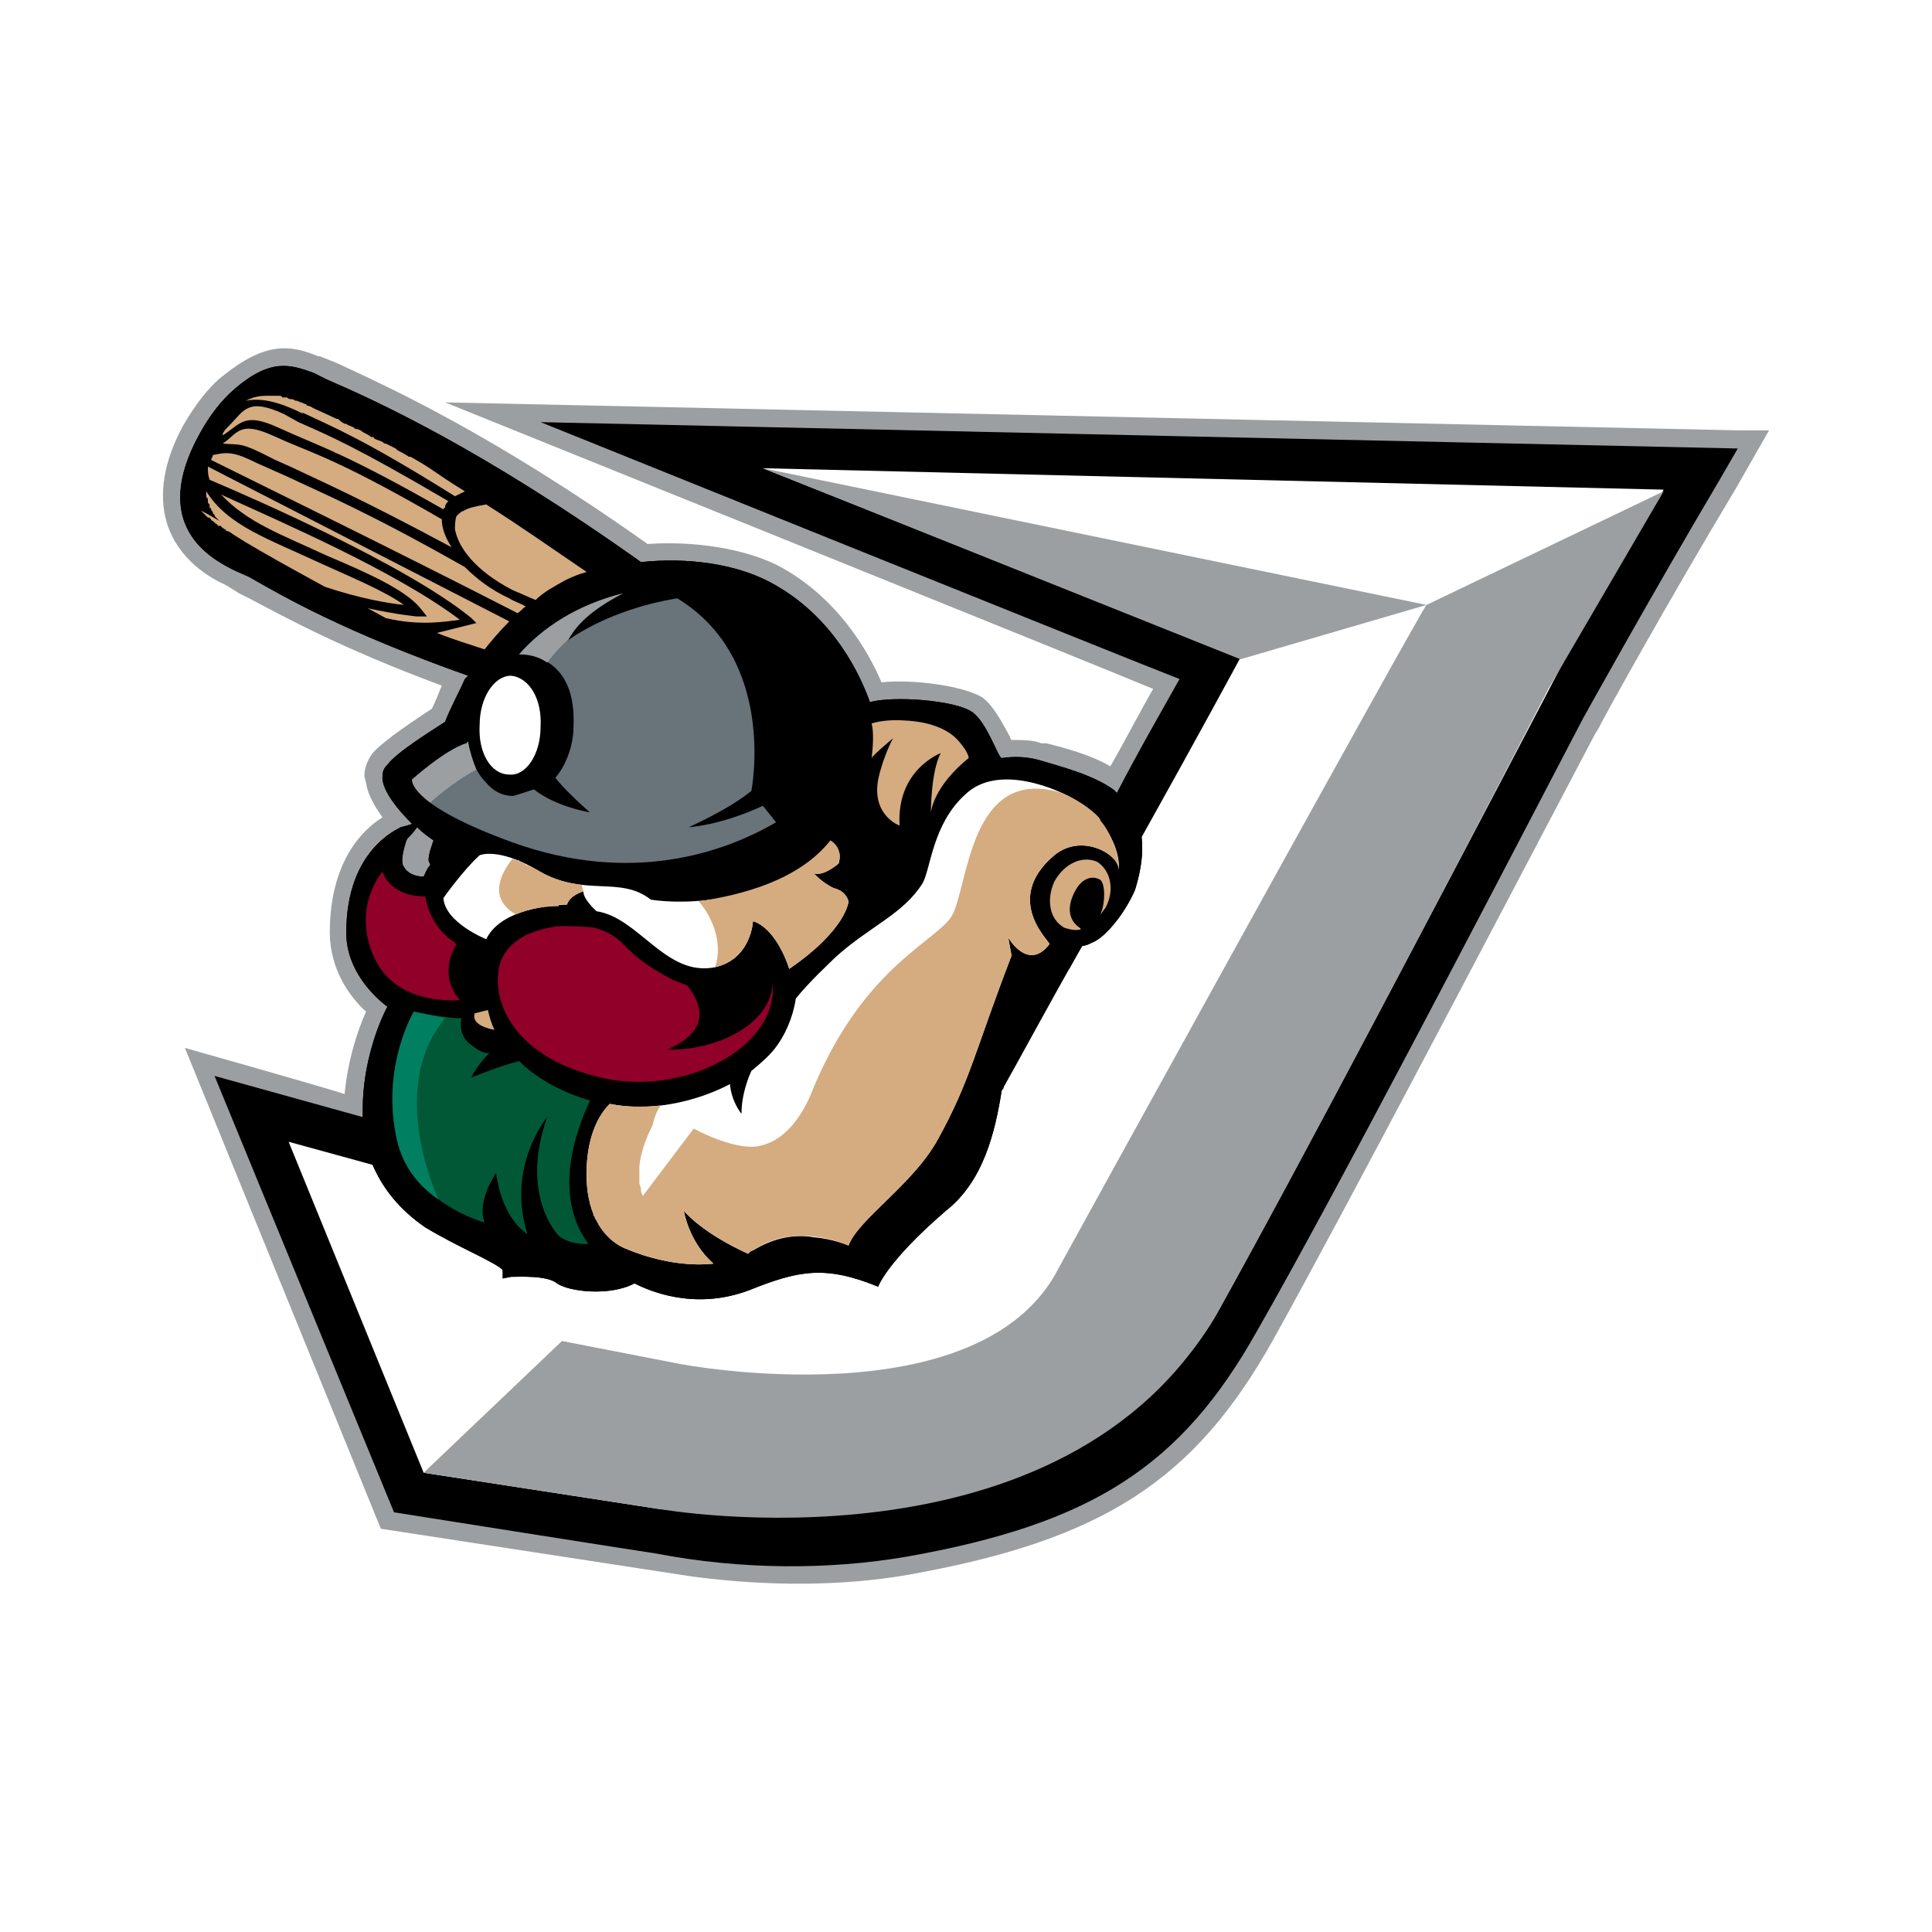 <?xml version="1.0" encoding="utf-8"?>
<!-- Generator: Adobe Illustrator 13.0.0, SVG Export Plug-In . SVG Version: 6.00 Build 14948)  -->
<!DOCTYPE svg PUBLIC "-//W3C//DTD SVG 1.0//EN" "http://www.w3.org/TR/2001/REC-SVG-20010904/DTD/svg10.dtd">
<svg version="1.0" id="Layer_1" xmlns="http://www.w3.org/2000/svg" xmlns:xlink="http://www.w3.org/1999/xlink" x="0px" y="0px"
	 width="192.756px" height="192.756px" viewBox="0 0 192.756 192.756" enable-background="new 0 0 192.756 192.756"
	 xml:space="preserve">
<g>
	<polygon fill-rule="evenodd" clip-rule="evenodd" fill="#FFFFFF" points="0,0 192.756,0 192.756,192.756 0,192.756 0,0 	"/>
	<path fill-rule="evenodd" clip-rule="evenodd" fill="#9C9FA1" d="M22.224,37.516L22.224,37.516
		c-1.479,1.15-2.792,2.958-3.943,4.929c-1.971,3.615-2.464,6.9-1.643,9.693c1.15,3.779,4.436,5.586,5.915,6.244l1.314,0.821
		l0.986,0.493c3.45,1.807,9.036,4.929,19.223,8.708c-0.329,0.821-0.657,1.643-0.986,2.3c-1.479,0.986-4.765,3.122-5.915,4.436
		c-0.493,0.657-0.822,1.479-0.822,2.3l0.165,0.657c0.164,1.15,0.822,2.3,1.643,3.45c-2.135,1.314-5.257,4.601-5.257,11.501
		c0,3.615,1.972,6.407,3.615,7.885c-0.821,1.809-1.807,4.766-2.136,8.215c-3.122-0.984-15.937-4.6-15.937-4.6l19.551,47.975
		l31.052,4.766l0,0c7.394,0.984,14.951,0.984,21.523-0.166c19.387-3.449,28.588-9.363,36.474-23.494
		c7.394-13.307,22.181-41.566,32.038-60.296l0.493-0.821c0-0.165,6.736-12.322,13.637-23.823l3.285-5.751h-2.957L44.404,40.145
		c0,0,67.198,27.109,70.648,28.588c-1.15,1.972-3.122,5.75-4.272,7.722c-1.971-1.15-4.436-1.807-6.407-2.3h-0.493
		c-0.821-0.329-1.807-0.329-2.957-0.329c-0.164-0.165-0.164-0.329-0.164-0.329c-0.822-1.479-1.644-3.122-2.794-3.943
		c-1.971-1.15-6.9-1.808-10.021-1.479c-1.314-3.122-4.437-8.543-10.351-11.665c-3.286-1.643-8.215-2.464-12.979-2.136
		C48.84,43.102,38.489,38.502,33.56,36.202l-1.643-0.657h-0.165C28.959,34.395,26.496,34.066,22.224,37.516L22.224,37.516z"/>
	<path fill-rule="evenodd" clip-rule="evenodd" d="M53.933,42.117c0,0,60.297,24.315,63.747,25.63
		c-1.643,2.958-3.942,6.9-6.242,11.336c-0.165,0-0.165-0.165-0.165-0.165c-2.136-1.643-5.586-2.464-7.722-3.121
		c-1.314-0.329-2.465-0.329-3.615-0.165c-0.328,0-1.479-3.614-2.957-4.6c-1.643-1.15-7.722-1.643-10.187-0.986
		c-0.822-2.3-3.45-8.543-10.022-11.993c-3.45-1.807-8.215-2.465-12.815-1.972C48.019,44.745,37.503,39.98,32.574,37.845
		l-1.314-0.657c-2.3-0.822-4.271-1.479-7.886,1.643c-1.314,1.15-2.464,2.628-3.45,4.436c-5.093,9.201,1.15,12.486,3.45,13.637
		l1.479,0.657c3.45,1.972,9.365,5.422,21.852,9.858l-0.329,0.329c-0.493,1.15-1.479,2.958-1.972,4.272
		c-0.986,0.657-4.765,2.957-5.75,4.271c-0.329,0.329-0.493,0.658-0.493,1.15c0,0.165,0,0.329,0,0.329
		c0.165,1.314,1.479,2.958,2.958,4.437c-0.493,0.164-1.15,0.329-1.15,0.329c-0.164,0.164-5.422,2.135-5.422,10.515
		c0,3.779,2.793,6.407,4.107,7.393c-0.821,1.479-2.464,5.586-2.464,10.188c0,0.328,0,0.492,0,0.82l-14.787-4.107l17.908,43.539
		c0,0,25.958,4.107,26.123,4.107c8.544,1.643,17.251,1.643,24.973,0.328c18.566-3.285,27.438-9.035,34.996-22.508
		c7.722-13.473,22.673-42.225,32.53-61.119c0,0,6.736-12.158,13.637-23.823l1.808-3.122L53.933,42.117L53.933,42.117z
		 M42.925,86.312c-0.329,0.329-0.493,0.822-0.657,1.15c-0.821,0-1.643-0.329-1.972-0.986c-0.164-0.165-0.164-0.493-0.164-0.657
		c0-0.657,0.328-1.807,0.493-2.136c0.329-0.329,0.657-0.658,0.986-1.15c0.493,0.492,1.15,0.985,1.643,1.314
		c-0.164,0.493-0.493,1.314-0.493,1.972C42.761,85.984,42.925,86.148,42.925,86.312L42.925,86.312z"/>
	<path fill-rule="evenodd" clip-rule="evenodd" fill="#FFFFFF" d="M76.113,46.716l47.646,18.895c0,0-4.436,8.215-9.857,17.908
		c0.164,1.479,0,3.122-0.657,5.258c-0.986,2.3-2.957,4.764-4.271,5.257c-0.329,0.165-0.657,0.329-0.986,0.329
		c-3.121,5.422-5.914,10.678-8.051,14.458c-0.656,4.107-1.807,9.037-5.586,11.994c-5.914,5.094-6.736,7.557-6.736,7.557
		c-5.257-2.135-7.886-1.643-12.815,0.33c-5.586,2.135-10.187,0-11.501-0.658c-2.464,1.314-6.572,0.822-7.722,0
		c-0.986-0.82-3.779-0.656-4.601-0.656l-0.821,0.164v-0.822c-0.165-0.328-1.808-1.148-3.122-1.807
		c-1.314-0.656-2.958-1.479-4.6-2.465c-2.629-1.807-4.272-3.943-5.258-6.242l-8.379-2.301l13.473,33.023l23.494,3.615l0,0
		c0,0,42.553,4.271,55.861-19.881c8.38-15.115,26.452-49.453,36.474-68.675l7.887-13.144L76.113,46.716L76.113,46.716z"/>
	<path fill-rule="evenodd" clip-rule="evenodd" fill="#9C9FA1" d="M165.983,49.017l-23.658,11.336
		c-0.165-0.165-36.475,65.719-36.639,66.047c-7.723,15.443-37.788,9.693-37.788,9.693l-11.83-2.301l-13.801,13.145l23.494,3.615
		c0,0,40.582,7.229,55.861-19.881c7.558-13.473,22.673-42.224,32.859-61.939L165.983,49.017L165.983,49.017z"/>
	<polygon fill-rule="evenodd" clip-rule="evenodd" fill="#9C9FA1" points="142.325,60.354 76.113,46.716 123.759,65.775 
		142.325,60.354 	"/>
	<path fill-rule="evenodd" clip-rule="evenodd" d="M113.901,83.519c-0.329-2.629-2.464-4.436-2.464-4.436
		c-0.165,0-0.165-0.165-0.165-0.165c-2.136-1.643-5.586-2.464-7.722-3.121c-1.314-0.329-2.465-0.329-3.615-0.165
		c-0.328,0-1.479-3.614-2.957-4.6c-1.643-1.15-7.722-1.643-10.187-0.986c-0.822-2.3-3.45-8.543-10.022-11.993
		c-3.45-1.807-8.215-2.465-12.815-1.972C48.019,44.745,37.503,39.98,32.574,37.845l-1.314-0.657c-2.3-0.822-4.271-1.479-7.886,1.643
		c-1.314,1.15-2.464,2.628-3.45,4.436c-5.093,9.201,1.15,12.486,3.45,13.637l1.479,0.657c3.45,1.972,9.365,5.422,21.852,9.858
		l-0.329,0.329c-0.493,1.15-1.479,2.958-1.972,4.272c-0.986,0.657-4.765,2.957-5.75,4.271c-0.329,0.329-0.493,0.658-0.493,1.15
		c0,0.165,0,0.329,0,0.329c0.165,1.314,1.479,2.958,2.958,4.437c-0.493,0.164-1.15,0.329-1.15,0.329
		c-0.164,0.164-5.422,2.135-5.422,10.515c0,3.779,2.793,6.407,4.107,7.393c-0.821,1.479-2.464,5.586-2.464,10.188
		c0,0.328,0,0.492,0,0.82c0,0,0,2.137,0.986,4.766c0.985,2.299,2.629,4.436,5.258,6.242c1.643,0.986,3.286,1.809,4.6,2.465
		c1.314,0.658,2.957,1.479,3.122,1.807v0.822l0.821-0.164c0.822,0,3.615-0.164,4.601,0.656c1.15,0.822,5.257,1.314,7.722,0
		c1.314,0.658,5.915,2.793,11.501,0.658c4.929-1.973,7.558-2.465,12.815-0.33c0,0,0.822-2.463,6.736-7.557
		c3.779-2.957,4.93-7.887,5.586-11.994c0,0,0-0.164,0.165-0.164c0.657-5.258,1.643-11.008,2.957-10.844s2.629-0.492,3.614-1.149
		c0.493-0.822,0.822-1.643,1.314-2.3c0.329,0,0.657-0.164,0.986-0.329c1.314-0.493,3.285-2.958,4.271-5.257
		C113.901,86.641,114.065,84.998,113.901,83.519L113.901,83.519z M42.925,86.312c-0.329,0.329-0.493,0.822-0.657,1.15
		c-0.821,0-1.643-0.329-1.972-0.986c-0.164-0.165-0.164-0.493-0.164-0.657c0-0.657,0.328-1.807,0.493-2.136
		c0.329-0.329,0.657-0.658,0.986-1.15c0.493,0.492,1.15,0.985,1.643,1.314c-0.164,0.493-0.493,1.314-0.493,1.972
		C42.761,85.984,42.925,86.148,42.925,86.312L42.925,86.312z"/>
	<path fill-rule="evenodd" clip-rule="evenodd" fill="#FFFFFF" d="M110.287,82.698L110.287,82.698
		c-0.657-0.986-1.644-1.972-3.122-2.957c-1.643-0.986-7.558-3.615-10.843-0.494c-3.286,2.958-3.451,7.394-4.272,8.872
		c-1.972,3.122-5.257,4.272-8.708,7.394c-0.822,0.822-2.465,2.3-3.943,4.108c-0.165,1.148-0.657,2.957-1.808,4.6
		c-0.657,0.986-1.643,1.807-2.629,2.629c-0.657,1.479-0.985,2.957-0.985,4.271c0,0-0.986-1.15-1.15-2.957
		c-3.45,1.807-8.05,2.793-11.994,1.971c-1.15,1.15-2.136,3.123-2.3,6.244c-0.329,6.9,3.943,8.215,3.943,8.215
		s4.272,1.971,8.708,1.479c-2.464-2.137-2.957-5.258-2.957-5.258c1.807,1.971,4.6,3.451,6.407,4.271
		c0.165-0.164,0.329-0.328,0.493-0.328c2.136-1.314,4.272-1.643,6.079-1.314c1.971,0.164,3.45,0.822,3.45,0.822
		c0.986-2.629,6.407-6.08,8.872-10.516c3.286-5.914,3.779-9.037,7.393-18.402l-0.328-1.807c0,0,1.971,3.451,4.107,0.658
		c0.164-0.165-4.766-4.437,0.492-8.872c2.793-2.301,6.572,0,6.408,1.479C111.766,85.819,111.272,84.012,110.287,82.698
		L110.287,82.698z"/>
	<path fill-rule="evenodd" clip-rule="evenodd" fill="#D5AB80" d="M28.303,41.295l1.479,0.822c2.957,1.314,5.75,2.464,14.951,7.886
		c-0.165,0.165-0.329,0.329-0.329,0.657c-0.164,0-0.164,0.164-0.164,0.164c-9.201-5.257-12.158-6.243-15.116-7.557l-1.479-0.657
		c-3.286-1.479-3.614-0.329-5.422,0.822v-0.165c0.165-0.329,0.329-0.493,0.657-0.822C24.36,40.966,24.688,39.652,28.303,41.295
		L28.303,41.295z"/>
	<path fill-rule="evenodd" clip-rule="evenodd" fill="#D5AB80" d="M32.082,56.246c3.286,1.479,6.408,2.792,8.215,4.107
		c-1.643-0.165-4.436-0.657-7.886-1.808c-3.615-1.971-6.243-3.45-7.886-4.436l-1.314-0.822c-0.164-0.164-0.493-0.329-0.657-0.329
		c0-0.164-0.165-0.164-0.165-0.164c-0.165-0.165-0.329-0.165-0.329-0.329c-0.165,0-0.165,0-0.329,0c0-0.165-0.165-0.165-0.329-0.329
		c0,0,0,0-0.164-0.164c-0.165,0-0.165-0.165-0.329-0.329c0,0,0,0-0.164,0c-0.164-0.164-0.164-0.164-0.329-0.328l-0.165-0.165
		l-0.164-0.165c-0.165-0.165,1.807,0.986,1.807,0.986c-0.164-0.165-0.164-0.165-0.164-0.165c-0.165-0.164-0.165-0.164-0.165-0.164
		c-0.164-0.164-0.164-0.164-0.164-0.328c0,0-0.164,0-0.164-0.165s-0.165-0.165-0.165-0.329c0,0,0-0.164-0.165-0.164
		c0-0.164,0-0.164,0-0.329c0,0,0,0-0.164-0.164v-0.165v-0.164c0-0.164-0.164-0.164-0.164-0.329s0-0.329,0-0.493
		C22.717,52.467,26.824,53.781,32.082,56.246L32.082,56.246z"/>
	<path fill-rule="evenodd" clip-rule="evenodd" fill="#D5AB80" d="M27.481,45.896l-1.314-0.658c-2.3-1.15-2.465-0.821-3.943-0.985
		c1.479-0.986,1.643-2.3,4.929-0.821l1.479,0.657c3.122,1.314,6.079,2.3,15.444,7.722c0,0.822,0.329,1.807,0.986,2.793
		c-9.201-4.929-12.651-6.408-16.102-8.051L27.481,45.896L27.481,45.896z"/>
	<path fill-rule="evenodd" clip-rule="evenodd" fill="#D5AB80" d="M36.682,60.682c2.958,0.657,4.929,0.821,4.929,0.821h0.986
		l-0.657-0.821c-1.479-1.808-5.093-3.451-9.365-5.258c-4.6-2.136-7.886-3.286-10.515-6.079c6.079,2.793,17.251,7.558,23.823,12.487
		c-1.314,0.165-3.943,0.657-7.393-0.164L36.682,60.682L36.682,60.682z"/>
	<path fill-rule="evenodd" clip-rule="evenodd" fill="#D5AB80" d="M45.39,49.51c-9.201-5.75-12.158-6.9-15.28-8.379l0.165,0.165
		c-2.3-1.15-4.107-1.643-5.75-1.314c0.329-0.164,0.986-0.493,1.972-0.493c0.165,0,0.165,0,0.329,0h0.164c0.164,0,0.329,0,0.329,0
		c0.164,0,0.329,0,0.493,0c0.164,0,0.329,0,0.329,0.164c0.164,0,0.329,0,0.493,0c0,0,0.164,0.165,0.328,0.165
		c0.165,0,0.329,0,0.494,0.164h0.164c0.329,0.164,0.493,0.164,0.822,0.329c0,0,0.164,0,0.164,0.165c0.329,0,0.493,0.165,0.821,0.329
		l-0.329-0.164c0.657,0.328,1.479,0.657,2.464,1.149c0,0,0,0,0.165,0c0.164,0.165,0.329,0.329,0.657,0.493c0,0,0,0,0.165,0
		c0.165,0.164,0.329,0.164,0.657,0.329c0,0,0.164,0,0.164,0.164c0.329,0,0.658,0.164,0.822,0.329
		c0.329,0.165,0.657,0.329,0.822,0.493c0.164,0,0.329,0,0.329,0.164c0.329,0.164,0.493,0.164,0.821,0.329
		c0.165,0.165,0.165,0.165,0.329,0.165c0.329,0.164,0.657,0.328,0.986,0.493l0.164,0.165c0.329,0.164,0.657,0.328,1.15,0.657
		c0,0,0,0,0.165,0c2.628,1.479,1.972,1.314,5.422,3.451C46.047,49.181,45.718,49.345,45.39,49.51L45.39,49.51z"/>
	<path fill-rule="evenodd" clip-rule="evenodd" fill="#FFFFFF" d="M53.604,86.805c4.6,2.793,8.215,0.493,11.336,2.957
		c3.286,0.493,11.501,0.493,17.909-5.422c0,0,1.314,0.165,0.821,1.808c0,0-1.479,1.314-2.464,0.986c0,0,0.657,0.821,1.971,1.479
		c0,0,1.15,0.165,1.479,1.314c0,0-0.165,2.793-5.915,6.737c0,0-1.15-3.943-3.615-4.765c0,0-0.165,3.779-3.779,4.6
		c-4.929,0.986-7.558-4.929-11.83-5.586c0,0-1.314-1.15-1.314-1.972c0,0-1.314,0.329-1.643,1.314c0,0-6.407,0-8.05,3.45
		c0,0-4.107-1.643-4.271-4.107c0,0,1.971-2.793,3.615-4.271C47.854,85.327,49.661,84.505,53.604,86.805L53.604,86.805z"/>
	<path fill-rule="evenodd" clip-rule="evenodd" fill="#D5AB80" d="M69.706,89.926c4.436-0.657,10.022-2.135,13.144-6.079
		c0,0,1.314,0.657,0.821,2.3c0,0-1.479,1.314-2.464,0.986c0,0,0.657,0.821,1.971,1.479c0,0,1.15,0.165,1.479,1.314
		c0,0-0.165,2.793-5.915,6.737c0,0-1.15-3.943-3.615-4.765c0,0-0.165,3.779-3.779,4.6C72.17,94.034,71.02,91.406,69.706,89.926
		L69.706,89.926z"/>
	<path fill-rule="evenodd" clip-rule="evenodd" fill="#D5AB80" d="M86.957,72.183c0.986-0.329,2.3-0.329,2.3-0.329
		c1.643,0,4.929,0.165,6.572,2.3c0.822,0.986,0.822,1.479,0.822,1.479s-3.286,2.464-3.779,5.422c0,0,0-4.107,0.986-5.915
		c0,0-4.436,1.643-4.107,7.229c0,0-2.793-0.986-2.136-4.601c0.493-2.3,1.479-4.107,1.479-4.107s-1.971,1.643-2.135,1.972
		C86.957,75.633,87.285,73.333,86.957,72.183L86.957,72.183z"/>
	<path fill-rule="evenodd" clip-rule="evenodd" fill="#900028" d="M45.554,94.199c0,0-0.164,0-0.164-0.165
		c-2.629-1.643-2.957-4.6-2.957-4.6c-3.615,0-4.272-2.465-4.272-2.465s-2.957,3.286-0.985,8.215
		c1.643,4.107,5.915,4.765,8.708,4.601C43.747,97.32,45.226,94.691,45.554,94.199L45.554,94.199z"/>
	<path fill-rule="evenodd" clip-rule="evenodd" fill="#D5AB80" d="M48.675,100.77l-1.314,0.33c-0.328,0.984,0.986,1.479,1.972,1.643
		C49.004,102.084,48.84,101.428,48.675,100.77L48.675,100.77z"/>
	<path fill-rule="evenodd" clip-rule="evenodd" fill="#005837" d="M58.862,109.807c-3.286-0.986-5.586-2.465-7.065-3.943
		c-1.972,0.492-4.765,1.643-4.765,1.643c0.493-1.15,1.807-2.465,1.807-2.465c-0.657,0.166-1.643-0.656-1.643-0.656
		c-1.643-0.986-1.15-2.793-1.15-2.793c-1.643,0-4.765-0.658-4.765-0.658s-3.122,5.258-1.807,12.158
		c1.314,6.9,8.872,8.873,8.872,8.873c-0.821-2.137,1.15-4.93,1.15-4.93c0.657,4.766,3.122,6.08,3.122,6.08
		c-2.136-6.736,1.972-11.666,1.972-11.666c-2.793,7.887,1.15,11.83,1.15,11.83c1.15,0.986,2.957,0.822,2.957,0.822
		C54.59,118.514,58.369,110.957,58.862,109.807L58.862,109.807z"/>
	<path fill-rule="evenodd" clip-rule="evenodd" fill="#900028" d="M77.099,98.141c-0.328,4.438-6.243,6.736-10.515,6.572
		c4.6-1.971,3.286-4.764,1.972-6.406c-0.493-0.166-0.822-0.33-1.314-0.494c-5.75-2.957-4.272-4.107-7.886-5.257
		c0,0-1.315-0.165-3.286-0.165c0,0-5.257,0.165-6.243,3.943c-0.822,3.287,1.15,9.365,10.844,11.335
		C68.72,109.148,77.592,104.385,77.099,98.141L77.099,98.141z"/>
	<path fill-rule="evenodd" clip-rule="evenodd" fill="#D5AB80" d="M109.465,85.984c-1.479-0.657-3.285,0.164-4.271,1.971
		c-0.821,1.807-0.492,3.779,0.986,4.601c0.492,0.164,1.149,0.329,1.643,0.164c0-0.164-0.164-0.164-0.328-0.329
		c-1.15-0.985-0.822-2.465-0.165-3.614c0.657-1.15,1.644-1.479,2.465-0.986c0.493,0.493,0.493,2.3,0,3.45
		c0.164-0.165,0.329-0.493,0.493-0.657C111.272,88.777,110.779,86.805,109.465,85.984L109.465,85.984z"/>
	<path fill-rule="evenodd" clip-rule="evenodd" fill="#D5AB80" d="M53.604,86.805c-0.329-0.165-0.493-0.329-0.657-0.329
		c-0.165-0.165-0.329-0.165-0.493-0.165c0-0.164-0.164-0.164-0.164-0.164c-0.164-0.164-0.328-0.164-0.493-0.164
		c0-0.165,0-0.165,0-0.165c-0.165,0-0.493,0-0.658-0.165c-2.793,3.615-0.492,5.093,0.329,5.586c1.479-0.657,3.122-0.821,4.272-0.821
		c0-0.165,0-0.165,0-0.165c0.164,0,0.328,0,0.328,0h0.164h0.165l0,0l0,0c0.164,0,0.164,0,0.164,0l0,0l0,0l0,0
		c0.329-0.986,1.643-1.314,1.643-1.314l-0.165-0.657C56.726,88.119,55.248,87.791,53.604,86.805L53.604,86.805z"/>
	<path fill-rule="evenodd" clip-rule="evenodd" fill="#D5AB80" d="M50.812,59.696c-1.808-0.822-3.286-1.972-4.436-3.122
		c-9.858-5.586-14.294-7.394-17.744-9.037l-1.479-0.657l-1.479-0.657c-2.3-1.15-2.957-1.15-4.436-0.822
		c0,0.164-0.165,0.329-0.165,0.493c3.286,1.643,18.401,9.036,30.559,15.279c0.329-0.165,0.493-0.493,0.821-0.657
		C51.962,60.189,51.304,60.025,50.812,59.696L50.812,59.696z"/>
	<path fill-rule="evenodd" clip-rule="evenodd" fill="#D5AB80" d="M56.397,57.889c0.657-0.329,1.479-0.658,2.136-0.822
		c-3.615-2.464-6.901-4.765-10.022-6.736c-0.986,0.165-1.807,0.329-2.3,0.657c-0.164,0-0.493,0.329-0.657,0.493
		c-0.164,0.328-0.164,1.15-0.164,1.314c0.329,1.807,1.971,4.107,5.75,6.079c0.822,0.329,1.479,0.657,2.301,0.986
		C54.262,59.039,55.248,58.546,56.397,57.889L56.397,57.889L56.397,57.889z"/>
	<path fill-rule="evenodd" clip-rule="evenodd" fill="#D5AB80" d="M50.812,61.997L20.745,46.552l0,0c0,0.164,0,0.164,0,0.329
		s0,0.493,0.164,0.986c4.272,1.808,19.716,8.543,26.124,13.801l0.493,0.493l-3.943,0.986l0,0c1.644,0.657,3.286,1.15,4.765,1.643
		C49.004,63.968,49.826,62.982,50.812,61.997L50.812,61.997z"/>
	<path fill-rule="evenodd" clip-rule="evenodd" fill="#FFFFFF" d="M53.933,72.511c0,2.793-1.479,4.929-3.122,4.765
		c-1.808,0-3.122-2.136-2.957-4.929c0-2.792,1.479-4.929,3.121-4.929C52.783,67.583,54.097,69.718,53.933,72.511L53.933,72.511z"/>
	<path fill-rule="evenodd" clip-rule="evenodd" fill="#68737A" d="M76.113,80.397c-4.272,1.972-7.394,2.136-7.394,2.136
		c2.464-1.15,4.601-2.301,6.243-3.615l0,0c0,0,2.629-13.143-7.393-19.222c-7.065,1.149-11.008,4.271-11.008,4.271
		c1.15-2.136,3.45-3.614,5.586-4.765c-4.6,1.15-8.051,3.45-10.351,6.079c0.985,0,5.75,0.329,5.422,7.229
		c0,1.972-0.822,3.943-1.808,5.093c1.15,1.479,3.451,3.45,3.451,3.45c-2.629-0.493-4.601-1.479-5.586-2.3
		c-0.986,0.329-1.972,0.657-2.136,0.657c-0.985,0-1.971-0.493-2.628-1.314c-0.986-0.985-1.643-2.464-1.807-4.107
		c-0.164,0.165-0.164,0.165-0.164,0.165c-2.136,0.657-5.422,3.614-5.422,3.614s-0.493,2.3,9.036,5.915
		c11.829,4.6,21.359,1.807,27.273-1.643L76.113,80.397L76.113,80.397z"/>
	<path fill-rule="evenodd" clip-rule="evenodd" fill="#9C9FA1" d="M46.704,73.99c-0.164,0.165-0.164,0.165-0.164,0.165
		c-2.136,0.657-5.422,3.614-5.422,3.614s-0.165,0.822,1.807,2.3c0,0,2.136-1.972,4.6-3.286
		C47.197,75.961,46.868,74.976,46.704,73.99L46.704,73.99z"/>
	<path fill-rule="evenodd" clip-rule="evenodd" fill="#9C9FA1" d="M56.726,63.804c1.15-2.136,3.45-3.615,5.422-4.601
		c-4.6,1.15-8.051,3.45-10.351,6.079c0.493,0,1.643,0,2.793,0.822C55.248,65.282,55.905,64.46,56.726,63.804L56.726,63.804z"/>
	<path fill-rule="evenodd" clip-rule="evenodd" fill="#008061" d="M44.404,101.592l-3.122-0.658c0,0-3.122,5.258-1.807,12.158
		c0.493,3.123,2.3,5.258,4.271,6.572C43.747,119.664,38.489,108.656,44.404,101.592L44.404,101.592z"/>
	<path fill-rule="evenodd" clip-rule="evenodd" fill="#D5AB80" d="M109.794,81.876c0-0.165-0.164-0.329-0.493-0.657
		c-1.643-1.479-3.45-2.136-3.45-2.136c-9.365-2.793-9.2,9.858-11.007,12.487c-1.972,2.629-8.873,5.258-13.801,17.25
		c-0.821,2.137-2.464,4.766-4.929,5.422c-2.465,0.822-6.901-1.643-6.901-1.643l-5.093,6.736c0-0.164-0.165-0.328-0.165-0.492v-0.164
		c0-0.166-0.164-0.494-0.164-0.658l0,0c0-0.492,0-0.986,0-1.643l0,0c0.164-1.809,0.986-3.451,1.314-4.107
		c0.164-0.658,0.329-1.314,0.822-1.973c-1.807,0.164-3.45,0.164-5.093-0.164c-1.15,1.15-2.136,3.123-2.3,6.244
		c0,1.15,0,2.135,0.164,2.957l0,0l0,0c0,0.164,0.165,0.492,0.165,0.656v0.166c0.164,0.164,0.164,0.328,0.164,0.492
		s0.164,0.164,0.164,0.328c0,0,0,0.164,0,0.328c0.165,0,0.165,0.166,0.165,0.33c0.164,0,0.164,0,0.164,0.164
		c0,0,0.165,0.164,0.165,0.328l0,0l0,0c1.15,1.973,2.793,2.465,2.793,2.465s4.272,1.971,8.708,1.479
		c-2.464-2.137-2.957-5.258-2.957-5.258c1.807,1.971,4.6,3.451,6.407,4.271c0.165-0.164,0.329-0.328,0.493-0.328
		c4.272-2.957,9.529-0.492,9.529-0.492c0.986-2.629,6.407-6.08,8.872-10.516c3.286-5.914,3.779-9.037,7.393-18.402l-0.328-1.807
		c0,0,1.971,3.451,4.107,0.658c0.164-0.165-4.766-4.437,0.492-8.872c2.793-2.301,6.572,0,6.408,1.479
		C111.766,85.655,110.943,83.19,109.794,81.876L109.794,81.876z"/>
</g>
</svg>
